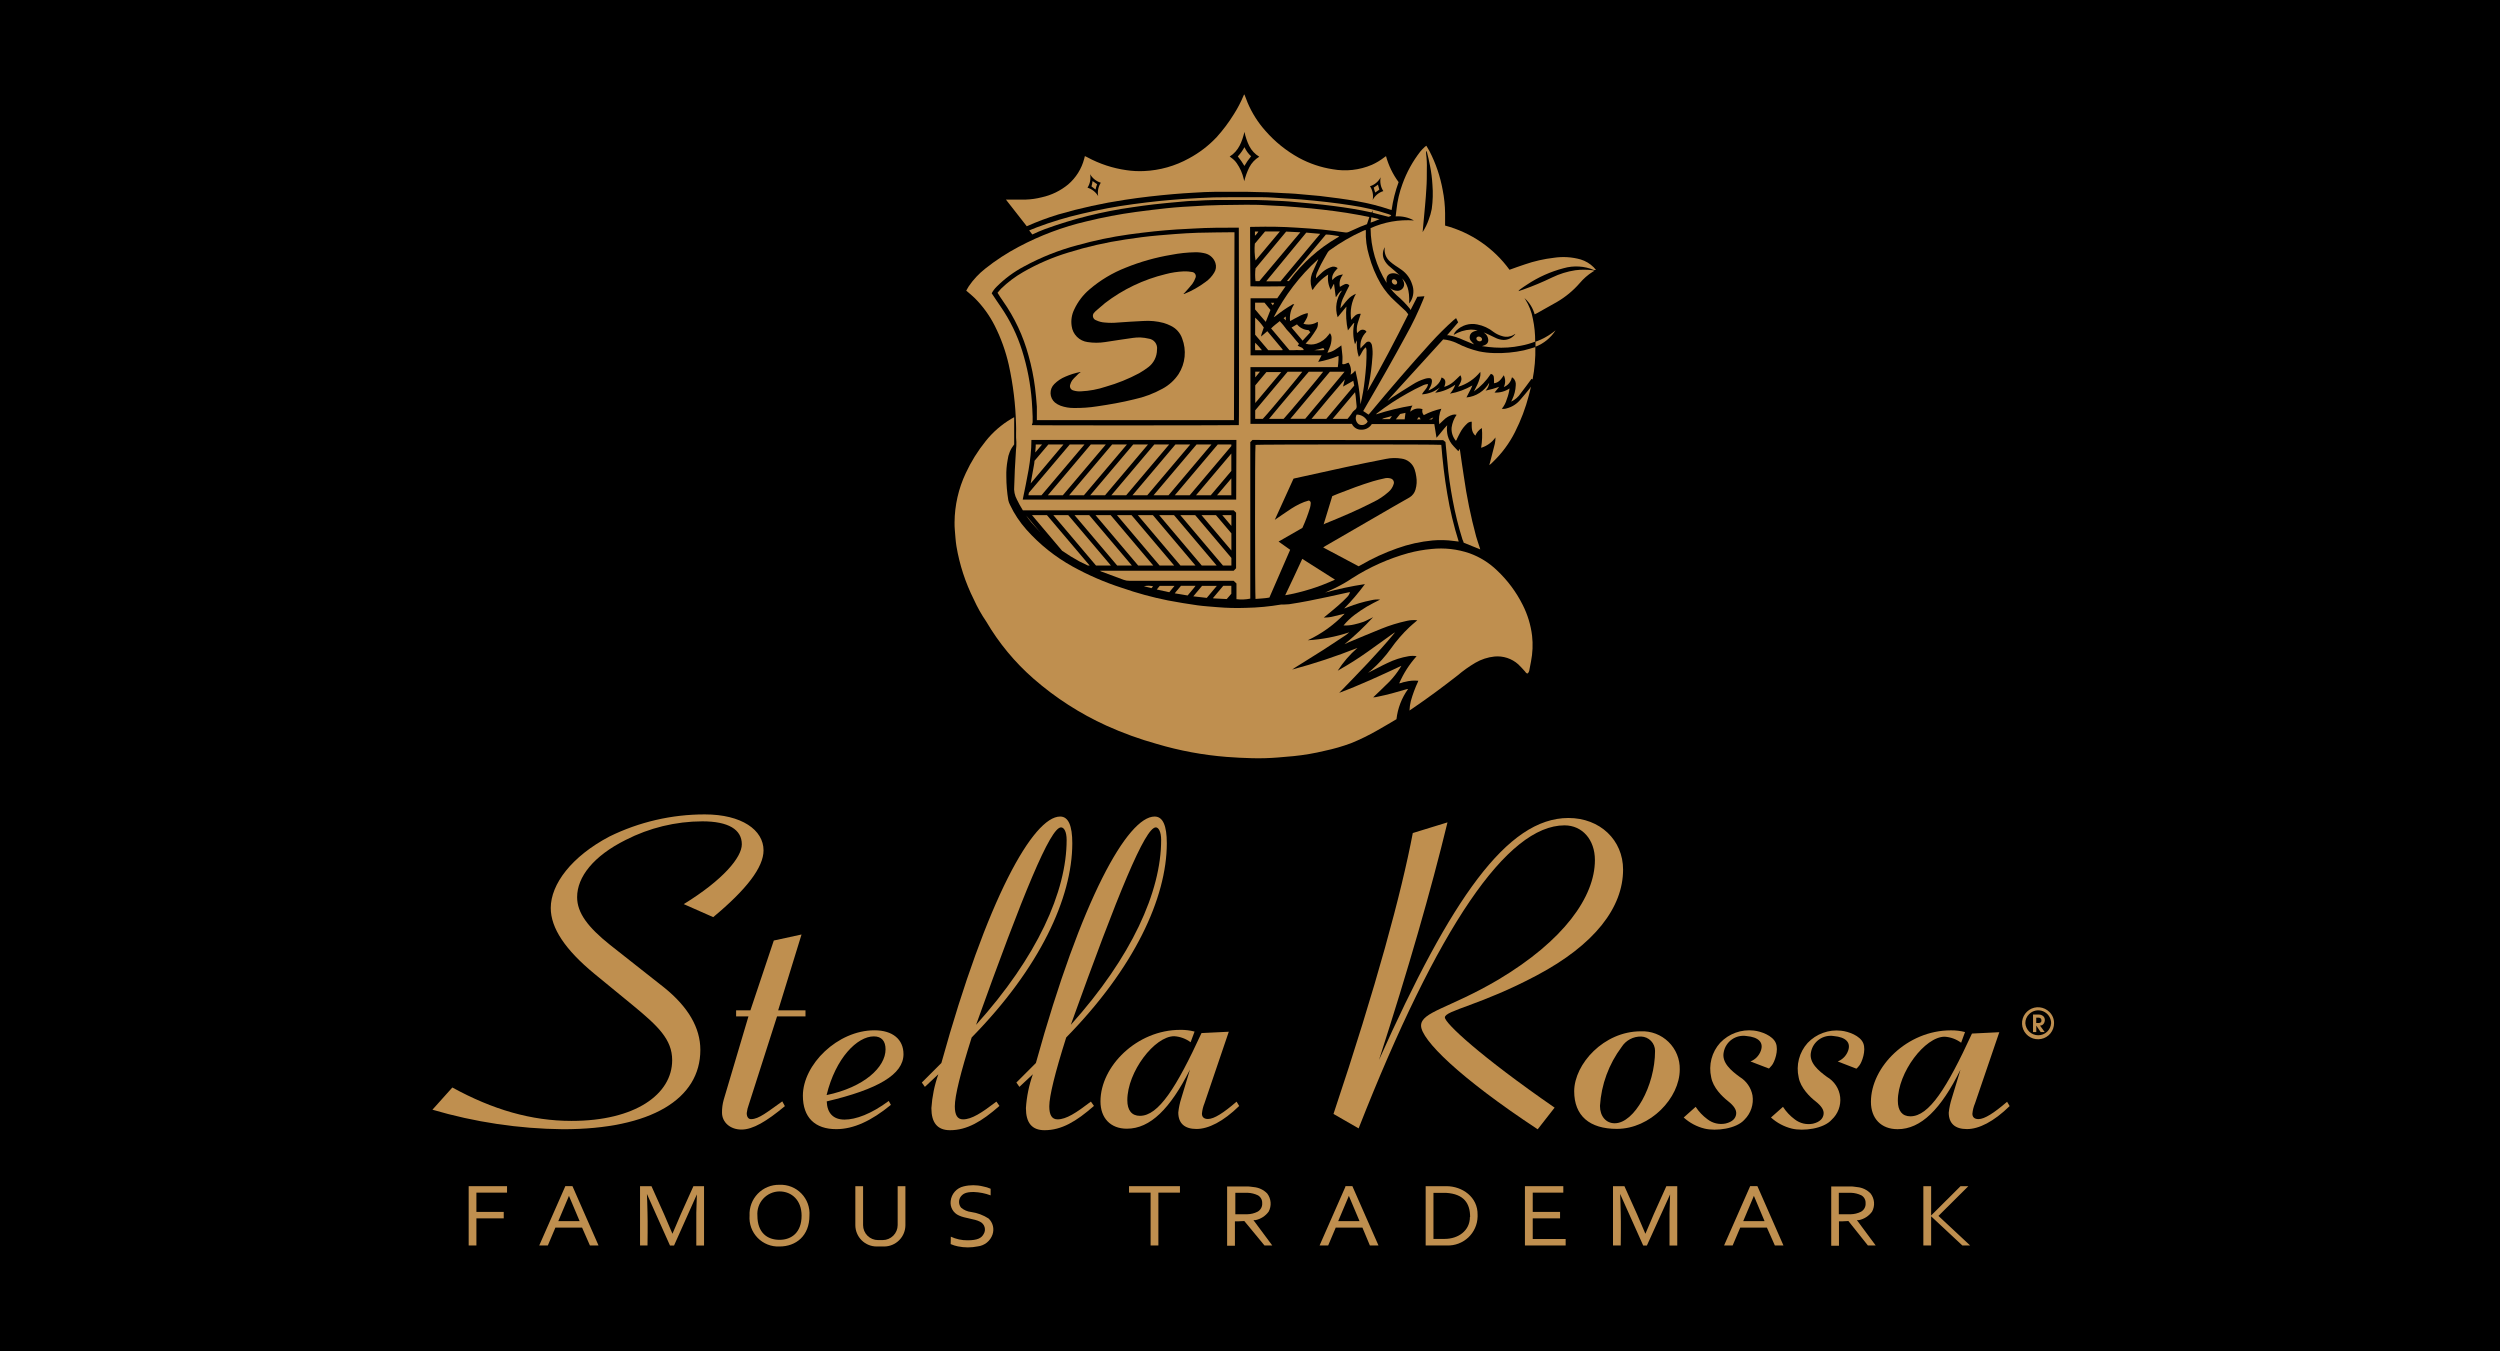 <?xml version="1.0" encoding="UTF-8"?>
<svg xmlns="http://www.w3.org/2000/svg" width="185" height="100" viewBox="0 0 185 100" fill="none">
  <g clip-path="url(#clip0_4943_2)">
    <rect width="185" height="100" fill="black"></rect>
    <path d="M33.473 80.475C36.459 82.11 39.314 82.947 42.296 82.947C47.012 82.947 49.741 80.973 49.741 78.453C49.741 76.912 48.682 75.921 46.854 74.412L43.998 72.07C41.814 70.273 40.756 68.67 40.756 67.193C40.756 65.428 42.296 63.378 45.1 61.901C47.297 60.822 49.711 60.263 52.158 60.266C54.883 60.266 56.502 61.419 56.502 62.928C56.502 64.18 55.25 65.815 52.778 67.868L50.598 66.905C53.517 65.108 54.895 63.441 54.895 62.477C54.895 61.387 53.904 60.779 51.976 60.779C50.001 60.785 48.055 61.257 46.297 62.157C43.927 63.342 42.707 64.882 42.707 66.391C42.707 67.548 43.497 68.607 45.144 69.922L49.152 73.082C50.918 74.507 51.826 76.048 51.826 77.691C51.826 81.316 48.201 83.563 41.656 83.563C38.386 83.528 35.137 83.041 32 82.118L33.473 80.475Z" fill="#BF8F4F"></path>
    <path d="M54.472 75.215V74.764H55.531L57.261 69.599L59.314 69.152L57.584 74.764H59.606V75.215H57.501L55.416 81.727C55.337 81.933 55.284 82.148 55.258 82.367C55.258 82.659 55.385 82.817 55.578 82.817C56.155 82.817 56.798 82.272 57.889 81.502L58.082 81.854C56.731 82.979 55.712 83.588 54.871 83.588C54.03 83.588 53.429 83.043 53.429 82.336C53.425 82.011 53.467 81.688 53.556 81.376L55.385 75.215H54.472Z" fill="#BF8F4F"></path>
    <path d="M65.926 81.76C64.484 82.944 63.161 83.557 61.885 83.557C60.306 83.557 59.413 82.692 59.413 81.084C59.413 78.778 61.98 76.242 64.709 76.242C66.056 76.242 66.858 76.914 66.858 78.008C66.858 79.512 64.966 80.606 61.178 81.503C61.21 82.368 61.66 82.85 62.494 82.85C63.327 82.85 64.468 82.435 65.768 81.471L65.926 81.76ZM65.531 77.652C65.531 77.044 65.243 76.692 64.666 76.692C63.446 76.692 61.842 78.272 61.167 81.037C63.951 80.456 65.531 78.967 65.531 77.652Z" fill="#BF8F4F"></path>
    <path d="M78.453 60.424C79.061 60.424 79.35 61.099 79.35 62.398C79.35 66.439 76.945 71.636 71.905 76.771C71.073 79.403 70.657 81.103 70.657 81.869C70.657 82.513 70.847 82.833 71.265 82.833C71.905 82.833 72.644 82.351 73.734 81.518L73.959 81.838C72.644 82.995 71.554 83.635 70.302 83.635C69.374 83.635 68.923 83.09 68.923 82C68.979 81.145 69.151 80.303 69.437 79.496L68.441 80.428L68.216 80.108L69.662 78.662C73.035 66.486 76.463 60.424 78.453 60.424ZM78.931 62.158C78.931 61.549 78.742 61.226 78.516 61.226C77.727 61.226 75.724 66.103 72.229 75.838C76.751 70.819 78.931 65.977 78.931 62.158Z" fill="#BF8F4F"></path>
    <path d="M85.444 60.424C86.056 60.424 86.344 61.099 86.344 62.398C86.344 66.439 83.939 71.636 78.9 76.771C78.067 79.403 77.65 81.103 77.647 81.869C77.647 82.513 77.841 82.833 78.26 82.833C78.9 82.833 79.638 82.351 80.728 81.518L80.953 81.838C79.638 82.995 78.548 83.635 77.296 83.635C76.364 83.635 75.918 83.09 75.918 82C75.973 81.145 76.146 80.303 76.431 79.496L75.436 80.428L75.211 80.108L76.656 78.662C80.025 66.486 83.457 60.424 85.444 60.424ZM85.925 62.158C85.925 61.549 85.732 61.226 85.531 61.226C84.741 61.226 82.738 66.103 79.239 75.838C83.745 70.819 85.925 65.977 85.925 62.158Z" fill="#BF8F4F"></path>
    <path d="M83.39 83.524C82.174 83.524 81.435 82.734 81.435 81.502C81.435 78.903 84.129 76.21 87.335 76.21C87.694 76.203 88.051 76.246 88.398 76.336L88.106 77.126C87.752 76.862 87.329 76.707 86.889 76.68C85.444 76.68 83.422 79.31 83.422 81.419C83.422 82.157 83.746 82.572 84.354 82.572C85.732 82.572 87.047 80.487 88.911 76.447L90.93 76.348L89.132 81.64C89.031 81.886 88.967 82.145 88.943 82.41C88.943 82.667 89.101 82.805 89.389 82.805C89.84 82.805 90.546 82.355 91.506 81.522L91.7 81.842C90.515 82.999 89.421 83.544 88.54 83.544C87.659 83.544 87.193 83.125 87.193 82.323C87.231 81.964 87.306 81.609 87.418 81.265L88.058 79.148C86.601 82.035 85.124 83.524 83.39 83.524Z" fill="#BF8F4F"></path>
    <path d="M98.678 82.431C101.838 73 103.714 66.041 104.547 61.645L107.114 60.855C105.893 65.892 104.203 71.752 102.047 78.434C107.371 66.531 111.526 60.531 116.064 60.531C118.406 60.531 120.108 62.17 120.108 64.35C120.108 67.143 118.023 69.899 113.722 72.178C109.555 74.394 106.921 74.777 106.921 75.29C106.921 75.709 109.519 78.146 115.041 81.965L113.789 83.568C107.948 79.718 105.159 76.925 105.159 75.898C105.159 74.872 107.276 74.615 110.87 72.498C115.712 69.611 118.023 66.373 118.023 63.643C118.023 62.139 117.091 61.076 115.775 61.076C111.542 61.076 106.407 68.553 100.538 83.501L98.678 82.431Z" fill="#BF8F4F"></path>
    <path d="M121.415 76.317C121.794 76.3 122.171 76.361 122.525 76.496C122.879 76.632 123.201 76.838 123.472 77.103C123.742 77.367 123.956 77.685 124.099 78.036C124.242 78.386 124.311 78.763 124.302 79.141C124.302 81.258 122.118 83.537 119.65 83.537C117.628 83.537 116.49 82.573 116.49 80.745C116.506 78.726 118.686 76.317 121.415 76.317ZM120.002 77.474C119.053 78.742 118.495 80.258 118.398 81.838C118.398 82.609 118.848 83.122 119.488 83.122C120.934 83.122 122.474 80.358 122.474 77.763C122.473 77.488 122.366 77.224 122.174 77.026C121.983 76.829 121.722 76.713 121.447 76.704C121.16 76.697 120.876 76.765 120.623 76.9C120.37 77.034 120.156 77.232 120.002 77.474Z" fill="#BF8F4F"></path>
    <path d="M140.424 83.56C139.204 83.56 138.449 82.77 138.449 81.538C138.449 78.939 141.143 76.246 144.354 76.246C144.711 76.239 145.067 76.282 145.412 76.372L145.124 77.162C144.768 76.899 144.345 76.744 143.903 76.716C142.458 76.716 140.44 79.346 140.44 81.455C140.44 82.194 140.76 82.608 141.368 82.608C142.75 82.608 144.065 80.523 145.926 76.483L147.948 76.384L146.151 81.649C146.046 81.894 145.981 82.153 145.957 82.419C145.957 82.675 146.119 82.814 146.407 82.814C146.854 82.814 147.561 82.363 148.524 81.53L148.714 81.85C147.529 83.007 146.439 83.552 145.554 83.552C144.67 83.552 144.207 83.134 144.207 82.332C144.247 81.972 144.322 81.618 144.433 81.273L145.076 79.156C143.631 82.083 142.15 83.56 140.424 83.56Z" fill="#BF8F4F"></path>
    <path d="M129.535 78.548C129.712 78.478 129.871 78.372 130.003 78.236C130.135 78.099 130.237 77.937 130.301 77.758C130.527 77.138 130.128 76.747 129.251 76.668C128.87 76.606 128.479 76.695 128.163 76.916C127.846 77.137 127.629 77.474 127.557 77.853C127.383 78.643 128.129 79.243 128.741 79.694C128.985 79.843 129.195 80.041 129.358 80.277C129.521 80.512 129.632 80.779 129.685 81.06C129.735 81.384 129.707 81.716 129.604 82.028C129.501 82.339 129.326 82.622 129.093 82.853C128.493 83.536 126.98 83.722 126.139 83.516C125.564 83.376 125.033 83.093 124.594 82.695L125.479 81.905C125.713 82.262 126.008 82.573 126.352 82.825C126.539 82.971 126.755 83.074 126.985 83.129C127.215 83.183 127.455 83.187 127.687 83.141C128.224 83.015 128.441 82.746 128.477 82.438C128.512 82.13 128.311 81.83 127.873 81.483C127.434 81.135 126.767 80.487 126.628 79.717C126.526 79.27 126.533 78.805 126.648 78.36C126.764 77.916 126.984 77.507 127.292 77.166C127.608 76.833 127.996 76.578 128.427 76.421C128.859 76.264 129.32 76.209 129.776 76.261C130.329 76.321 131.17 76.629 131.407 77.178C131.644 77.727 131.309 78.6 131.123 78.829C130.937 79.058 130.898 79.07 130.898 79.07L129.535 78.548Z" fill="#BF8F4F"></path>
    <path d="M135.993 78.548C136.169 78.478 136.329 78.371 136.461 78.235C136.593 78.099 136.694 77.936 136.759 77.758C136.984 77.138 136.581 76.747 135.704 76.668C135.324 76.607 134.934 76.696 134.619 76.917C134.303 77.138 134.086 77.474 134.014 77.853C133.84 78.643 134.587 79.243 135.199 79.693C135.467 79.848 135.694 80.064 135.863 80.323C136.033 80.582 136.139 80.877 136.173 81.184C136.207 81.492 136.168 81.803 136.06 82.093C135.952 82.382 135.778 82.643 135.55 82.853C134.954 83.536 133.437 83.722 132.596 83.516C132.022 83.374 131.491 83.092 131.052 82.695L131.941 81.905C132.173 82.267 132.471 82.582 132.817 82.837C133.005 82.982 133.222 83.085 133.453 83.14C133.684 83.194 133.923 83.199 134.156 83.153C134.689 83.026 134.907 82.758 134.946 82.45C134.986 82.142 134.784 81.842 134.346 81.494C133.951 81.194 133.236 80.499 133.102 79.729C132.999 79.281 133.006 78.816 133.121 78.372C133.237 77.928 133.458 77.518 133.765 77.177C134.08 76.845 134.468 76.59 134.899 76.433C135.329 76.276 135.79 76.221 136.246 76.273C136.798 76.332 137.644 76.64 137.877 77.189C138.11 77.738 137.778 78.611 137.596 78.84C137.415 79.069 137.371 79.081 137.371 79.081L135.993 78.548Z" fill="#BF8F4F"></path>
    <path d="M87.316 87.777H85.72H85.144H83.548V88.255H85.144V92.165H85.72V88.255H87.316V87.777Z" fill="#BF8F4F"></path>
    <path d="M37.521 88.255V87.777H35.254H34.682V88.255V89.681V90.159V92.165H35.254V90.159H37.276V89.681H35.254V88.255H37.521Z" fill="#BF8F4F"></path>
    <path d="M113.422 91.687V90.159H115.444V89.681H113.422V88.255H115.685V87.777H113.422H112.845V88.255V89.681V90.159V91.687V92.165H113.422H115.858V91.687H113.422Z" fill="#BF8F4F"></path>
    <path d="M43.655 92.166H44.291L42.383 87.822L42.359 87.774H41.834L41.814 87.822L39.903 92.166H40.539L41.099 90.843H43.074L43.655 92.166ZM42.103 88.493L42.893 90.365H41.313L42.103 88.493Z" fill="#BF8F4F"></path>
    <path d="M131.34 92.166H131.976L130.069 87.822L130.045 87.774H129.512L129.492 87.822L127.581 92.166H128.216L128.777 90.843H130.752L131.34 92.166ZM129.788 88.493L130.578 90.365H128.998L129.788 88.493Z" fill="#BF8F4F"></path>
    <path d="M101.372 92.166H102.008L100.096 87.822L100.077 87.774H99.559V87.822L97.648 92.166H98.284L98.844 90.843H100.819L101.372 92.166ZM99.816 88.493L100.606 90.365H99.026L99.816 88.493Z" fill="#BF8F4F"></path>
    <path d="M51.85 87.777H51.313C51.313 87.777 50.602 89.357 50.373 89.867C50.242 90.163 49.978 90.814 49.761 91.3C49.555 90.814 49.279 90.163 49.148 89.867C48.919 89.341 48.209 87.777 48.209 87.777H47.363V92.165H47.916C47.916 92.165 47.94 90.356 47.916 89.752C47.916 89.409 47.873 88.374 47.873 88.374V88.354L49.579 92.169H49.879L51.569 88.385C51.569 88.476 51.53 89.428 51.526 89.756C51.526 90.36 51.526 92.169 51.526 92.169H52.099V87.777H51.85Z" fill="#BF8F4F"></path>
    <path d="M123.868 87.777H123.311C123.311 87.777 122.6 89.357 122.371 89.867C122.241 90.163 121.976 90.814 121.759 91.3C121.554 90.814 121.277 90.163 121.147 89.867C120.914 89.341 120.207 87.777 120.207 87.777H119.362V92.165H119.934C119.934 92.165 119.958 90.356 119.934 89.752C119.934 89.409 119.891 88.374 119.891 88.374V88.354L121.597 92.169H121.87L123.588 88.385C123.588 88.476 123.548 89.428 123.544 89.756C123.544 90.36 123.544 92.169 123.544 92.169H124.117V87.777H123.868Z" fill="#BF8F4F"></path>
    <path d="M57.683 87.675C57.385 87.668 57.088 87.723 56.811 87.836C56.535 87.949 56.285 88.118 56.077 88.332C55.869 88.547 55.707 88.802 55.602 89.081C55.498 89.361 55.452 89.659 55.468 89.958C55.445 90.257 55.486 90.559 55.588 90.841C55.691 91.124 55.852 91.382 56.062 91.598C56.271 91.814 56.524 91.982 56.803 92.093C57.083 92.204 57.383 92.254 57.683 92.24C58.907 92.24 59.899 91.451 59.899 89.958C59.921 89.658 59.879 89.357 59.776 89.075C59.674 88.792 59.513 88.535 59.303 88.319C59.094 88.103 58.841 87.934 58.562 87.823C58.283 87.712 57.983 87.662 57.683 87.675ZM57.683 91.747C56.779 91.747 56.048 91.222 56.048 89.958C56.03 89.731 56.058 89.502 56.132 89.287C56.205 89.072 56.322 88.874 56.476 88.706C56.629 88.537 56.815 88.403 57.023 88.309C57.231 88.216 57.456 88.167 57.683 88.165C58.587 88.165 59.318 88.82 59.318 89.958C59.318 91.194 58.587 91.747 57.683 91.747Z" fill="#BF8F4F"></path>
    <path d="M66.427 87.777V90.66C66.426 90.953 66.309 91.234 66.102 91.441C65.895 91.648 65.614 91.765 65.322 91.766H64.974C64.681 91.766 64.399 91.65 64.192 91.442C63.985 91.235 63.868 90.954 63.868 90.66V87.777H63.295V90.66C63.295 91.079 63.462 91.481 63.758 91.778C64.054 92.074 64.456 92.24 64.875 92.24H65.42C65.839 92.24 66.241 92.074 66.537 91.778C66.834 91.481 67 91.079 67 90.66V87.777H66.427Z" fill="#BF8F4F"></path>
    <path d="M70.361 91.514C70.748 91.695 71.17 91.787 71.597 91.782C72.332 91.782 72.624 91.62 72.782 91.332C72.832 91.255 72.865 91.169 72.879 91.079C72.892 90.988 72.886 90.896 72.861 90.808C72.836 90.72 72.792 90.638 72.733 90.569C72.674 90.499 72.6 90.443 72.517 90.404C72.123 90.191 71.4 90.159 70.961 89.946C70.757 89.858 70.587 89.706 70.477 89.513C70.366 89.32 70.322 89.096 70.349 88.876C70.376 88.618 70.483 88.376 70.654 88.182C70.825 87.988 71.053 87.852 71.305 87.793C71.775 87.677 72.265 87.677 72.735 87.793C72.932 87.827 73.124 87.886 73.307 87.967V88.457C72.905 88.306 72.481 88.222 72.052 88.208C71.467 88.208 71.262 88.334 71.088 88.56C71.005 88.68 70.963 88.824 70.97 88.97C70.976 89.117 71.03 89.257 71.123 89.369C71.335 89.548 71.595 89.659 71.87 89.689C72.329 89.754 72.768 89.919 73.157 90.171C73.314 90.32 73.425 90.511 73.476 90.721C73.527 90.931 73.516 91.151 73.446 91.356C73.365 91.59 73.22 91.796 73.027 91.952C72.834 92.107 72.602 92.204 72.356 92.233C71.872 92.332 71.374 92.332 70.89 92.233C70.704 92.196 70.523 92.139 70.349 92.063L70.361 91.514Z" fill="#BF8F4F"></path>
    <path d="M93.572 92.165H94.148L92.754 90.289H92.904C93.296 90.208 93.644 89.984 93.88 89.661C93.993 89.451 94.043 89.212 94.024 88.974C94.005 88.736 93.918 88.508 93.773 88.318C93.508 88.045 93.153 87.877 92.774 87.844C92.624 87.817 92.359 87.797 92.359 87.797H90.807V92.185H91.384V90.38C91.49 90.38 91.779 90.38 92.079 90.356L93.572 92.165ZM91.415 88.267H92.328C92.59 88.276 92.849 88.34 93.086 88.453C93.186 88.51 93.269 88.595 93.325 88.697C93.381 88.798 93.407 88.913 93.402 89.029C93.413 89.158 93.385 89.287 93.324 89.401C93.262 89.515 93.168 89.608 93.054 89.669C92.82 89.787 92.562 89.85 92.3 89.855H91.415V88.267Z" fill="#BF8F4F"></path>
    <path d="M138.224 92.165H138.801L137.41 90.289H137.561C137.951 90.207 138.297 89.984 138.532 89.661C138.646 89.451 138.697 89.212 138.678 88.974C138.659 88.736 138.571 88.508 138.425 88.318C138.16 88.045 137.806 87.877 137.426 87.844C137.276 87.817 137.031 87.797 137.031 87.797H135.511V92.185H136.083V90.38C136.19 90.38 136.478 90.38 136.782 90.356L138.224 92.165ZM136.072 88.267H136.984C137.245 88.277 137.502 88.34 137.738 88.453C137.839 88.51 137.922 88.594 137.978 88.696C138.034 88.798 138.06 88.913 138.054 89.029C138.065 89.158 138.039 89.287 137.978 89.4C137.917 89.514 137.824 89.607 137.711 89.669C137.475 89.787 137.216 89.85 136.952 89.855H136.072V88.267Z" fill="#BF8F4F"></path>
    <path d="M143.445 89.977L145.657 87.777H145.08L143.035 89.815L142.904 89.946V87.777H142.328V92.165H142.904V90.009L143.031 90.127L145.215 92.165H145.791L143.445 89.977Z" fill="#BF8F4F"></path>
    <path d="M107.032 87.777H105.499V92.165H107.079C107.367 92.175 107.655 92.128 107.925 92.026C108.195 91.925 108.442 91.771 108.653 91.574C108.863 91.376 109.032 91.139 109.15 90.876C109.269 90.613 109.334 90.329 109.342 90.04V89.902C109.37 88.579 108.205 87.777 107.032 87.777ZM108.773 90.06C108.773 91.079 107.901 91.679 106.905 91.679H106.076V88.271H107C108.343 88.35 108.789 89.061 108.789 90.06H108.773Z" fill="#BF8F4F"></path>
    <path d="M99.496 45.424C98.718 46.239 97.795 46.901 96.775 47.379C97.822 47.319 98.856 47.121 99.851 46.79C99.792 46.838 99.67 46.94 99.61 46.984C98.82 47.493 98.058 48.026 97.304 48.481C96.794 48.812 95.641 49.511 95.618 49.547C97.259 49.107 98.873 48.572 100.452 47.944C99.886 48.434 99.394 49.004 98.99 49.634C99.038 49.61 99.117 49.559 99.164 49.531C99.869 49.131 100.553 48.694 101.214 48.224C101.822 47.797 102.422 47.359 103.027 46.925C103.093 46.875 103.163 46.831 103.236 46.794C101.984 48.319 100.471 49.855 99.101 51.269C100.629 50.7 102.189 49.977 103.702 49.27C103.681 49.315 103.656 49.357 103.627 49.397C103.399 49.764 103.134 50.106 102.837 50.42C102.442 50.815 102.027 51.21 101.613 51.605C101.738 51.603 101.863 51.584 101.984 51.549C102.663 51.411 103.331 51.229 103.994 51.028C104.061 51.006 104.13 50.992 104.2 50.985C103.726 51.644 103.43 52.413 103.339 53.22C102.857 53.504 102.387 53.789 101.905 54.057C101.284 54.413 100.64 54.727 99.978 54.997C99.345 55.231 98.695 55.419 98.035 55.558C97.274 55.743 96.502 55.875 95.724 55.953C95.329 55.992 94.934 56.02 94.539 56.056C93.915 56.106 93.289 56.123 92.663 56.107C92.035 56.087 91.407 56.064 90.779 56.012C89.023 55.874 87.286 55.551 85.598 55.049C84.328 54.695 83.087 54.245 81.885 53.702C79.928 52.813 78.11 51.644 76.49 50.23C75.101 49.017 73.917 47.587 72.983 45.996C72.629 45.479 72.322 44.932 72.063 44.361C71.439 43.116 71.005 41.785 70.775 40.412C70.712 40.017 70.693 39.622 70.657 39.227C70.641 39.037 70.634 38.846 70.637 38.654C70.647 37.395 70.93 36.152 71.467 35.013C71.859 34.166 72.354 33.37 72.94 32.643C73.467 31.98 74.111 31.419 74.84 30.989C74.903 30.949 74.966 30.918 75.049 30.874V32.888C74.782 33.221 74.614 33.622 74.563 34.045C74.488 34.45 74.456 34.862 74.468 35.274C74.47 35.856 74.519 36.437 74.614 37.011C74.641 37.133 74.683 37.249 74.741 37.359C75.056 38.028 75.468 38.648 75.961 39.199C76.938 40.295 78.093 41.216 79.377 41.925C80.54 42.568 81.762 43.097 83.027 43.504C84.138 43.891 85.274 44.201 86.427 44.432C87.151 44.569 87.877 44.689 88.603 44.792C89.093 44.859 89.591 44.887 90.08 44.93C90.788 44.991 91.499 45.008 92.209 44.981C93.086 44.964 93.96 44.881 94.824 44.733C94.901 44.727 94.979 44.727 95.057 44.733C95.169 44.732 95.281 44.725 95.392 44.713C96.372 44.567 97.34 44.369 98.307 44.16L99.725 43.848L99.899 43.816C99.862 43.956 99.789 44.083 99.685 44.184C99.448 44.432 99.29 44.579 99.022 44.816C98.686 45.116 98.331 45.392 97.963 45.696C98.211 45.704 98.459 45.675 98.698 45.609L99.413 45.432C99.413 45.432 99.496 45.412 99.496 45.424Z" fill="#BF8F4F"></path>
    <path d="M92.679 32.557L92.521 32.718V44.298C92.185 44.368 91.839 44.382 91.498 44.338V43.177L91.289 42.979H83.584C83.437 42.983 83.291 42.959 83.153 42.908L81.506 42.296C81.476 42.285 81.447 42.272 81.419 42.256C81.419 42.256 81.419 42.237 81.419 42.233H91.293L91.471 42.051V37.94L91.293 37.766H75.693C75.606 37.616 75.515 37.47 75.432 37.32C75.349 37.169 75.321 37.083 75.254 36.972C75.086 36.665 75.015 36.313 75.053 35.965C75.076 35.57 75.076 35.175 75.096 34.78C75.12 34.286 75.155 33.793 75.183 33.299C75.208 33.103 75.217 32.904 75.211 32.707C75.163 32.28 75.211 31.854 75.187 31.427C75.151 29.937 74.971 28.455 74.65 27C74.422 25.993 74.072 25.018 73.607 24.097C73.23 23.352 72.738 22.671 72.15 22.079C71.992 21.921 71.814 21.779 71.644 21.628L71.502 21.51C71.569 21.395 71.625 21.281 71.696 21.174C72.031 20.685 72.438 20.25 72.904 19.883C73.676 19.268 74.504 18.728 75.377 18.267C76.964 17.423 78.654 16.789 80.404 16.38C81.61 16.083 82.831 15.851 84.061 15.684C84.808 15.582 85.554 15.495 86.305 15.412C86.7 15.369 87.095 15.337 87.49 15.309C88.086 15.27 88.674 15.238 89.275 15.207C89.626 15.207 89.974 15.179 90.321 15.175C90.941 15.175 91.561 15.151 92.181 15.151C92.675 15.151 93.173 15.151 93.666 15.187C94.16 15.223 94.543 15.223 94.982 15.254C95.673 15.305 96.36 15.357 97.047 15.424C98.2 15.542 99.35 15.684 100.487 15.894L101.332 16.06L101.155 16.589C100.997 16.648 100.835 16.707 100.673 16.775L99.792 17.169C99.717 17.205 99.633 17.216 99.551 17.201C98.971 17.122 98.394 17.039 97.809 16.984C97.225 16.929 96.565 16.885 95.945 16.846C94.91 16.775 93.876 16.763 92.837 16.786H92.549C92.549 16.786 92.549 16.786 92.505 16.81C92.505 18.256 92.514 19.714 92.533 21.186C93.398 21.218 94.247 21.186 95.132 21.186L94.516 22.071H92.541V26.293H97.798L97.545 26.779C98.06 26.683 98.565 26.535 99.05 26.336C99.05 26.447 99.05 26.522 99.05 26.601C99.05 26.786 99.018 26.968 98.998 27.166H92.533V31.364H100.037C100.101 31.501 100.204 31.615 100.334 31.693C100.463 31.77 100.613 31.807 100.764 31.798C100.914 31.799 101.062 31.761 101.194 31.687C101.325 31.614 101.435 31.508 101.514 31.38H106.139L106.301 32.395C106.585 32.09 106.802 31.763 107.091 31.466C107.053 31.73 107.068 31.998 107.134 32.256C107.211 32.547 107.362 32.812 107.572 33.026C107.687 33.141 107.798 33.26 107.916 33.39C107.952 33.346 107.991 33.26 108.019 33.22C108.032 33.248 108.039 33.279 108.038 33.311C108.133 33.959 108.22 34.602 108.323 35.246C108.534 36.744 108.838 38.228 109.231 39.689C109.306 39.954 109.401 40.215 109.484 40.479C109.504 40.534 109.52 40.594 109.539 40.657L108.311 40.159C108.311 40.104 108.252 40.009 108.22 39.914C107.922 38.964 107.682 37.995 107.501 37.016C107.324 36.072 107.181 35.12 107.106 34.164C107.059 33.69 107.016 33.212 106.964 32.707L106.79 32.568L92.679 32.557ZM91.494 32.557H76.325C76.325 34.065 75.973 35.515 75.681 36.972H91.478L91.494 32.557ZM76.376 31.459C76.719 31.494 91.55 31.478 91.672 31.459C91.707 31.111 91.672 16.96 91.672 16.846H91.605C90.507 16.846 89.409 16.846 88.311 16.913C87.916 16.936 87.482 16.952 87.067 16.98C86.522 17.02 85.977 17.059 85.436 17.118C84.8 17.185 84.164 17.264 83.528 17.351C82.252 17.53 80.989 17.794 79.749 18.141C78.364 18.506 77.029 19.036 75.772 19.721C75.028 20.115 74.348 20.618 73.753 21.214C73.606 21.357 73.482 21.522 73.386 21.703C73.611 22.039 73.828 22.375 74.058 22.703C74.743 23.698 75.276 24.791 75.637 25.945C76.02 27.164 76.261 28.423 76.356 29.697C76.384 30.072 76.4 30.451 76.415 30.827C76.415 30.961 76.415 31.095 76.415 31.222C76.415 31.348 76.36 31.368 76.36 31.459H76.376Z" fill="#BF8F4F"></path>
    <path d="M113.623 25.271C113.273 25.412 112.909 25.517 112.537 25.583C111.903 25.714 111.255 25.759 110.61 25.717C110.325 25.697 109.954 25.662 109.666 25.614C109.986 25.52 110.1 25.421 110.132 25.219C110.138 25.096 110.109 24.974 110.049 24.866C109.989 24.759 109.9 24.67 109.792 24.611C109.851 24.611 110.053 24.706 110.112 24.734C110.286 24.813 110.456 24.899 110.629 24.982C110.824 25.085 111.038 25.145 111.257 25.156C111.43 25.158 111.601 25.118 111.755 25.04C111.909 24.961 112.042 24.847 112.142 24.706C112.114 24.706 112.031 24.761 112.004 24.781C111.88 24.854 111.742 24.899 111.599 24.916C111.456 24.932 111.312 24.919 111.174 24.876C110.946 24.815 110.731 24.713 110.539 24.576C110.181 24.288 109.757 24.092 109.306 24.007C109.029 23.95 108.741 23.963 108.47 24.046C108.199 24.129 107.953 24.278 107.754 24.481C107.668 24.566 107.605 24.67 107.569 24.785C107.955 24.545 108.397 24.409 108.852 24.39C109.019 24.392 109.184 24.413 109.346 24.453C109.038 24.505 108.824 24.611 108.769 24.848C108.69 25.168 108.931 25.298 109.085 25.484C109.012 25.463 108.94 25.435 108.872 25.401L108.264 25.148C107.927 24.99 107.571 24.876 107.205 24.809H107.083C107.351 24.501 107.632 24.165 107.904 23.853L107.75 23.541L107.549 23.703C106.958 24.235 106.396 24.796 105.862 25.385C104.326 27.076 102.837 28.809 101.376 30.567C101.344 30.607 101.31 30.645 101.273 30.681L100.878 30.417C101.016 30.188 101.147 29.959 101.273 29.73C102.213 28.126 103.127 26.508 104.014 24.876C104.516 23.984 104.959 23.061 105.341 22.111L105.408 21.922L104.883 21.961C104.725 22.265 104.551 22.613 104.385 22.933C104.358 22.933 104.346 22.862 104.334 22.85C104.04 22.486 103.712 22.151 103.354 21.851C103.179 21.688 103.016 21.511 102.869 21.321C103.017 21.444 103.202 21.514 103.394 21.519C103.469 21.523 103.544 21.51 103.613 21.48C103.683 21.451 103.744 21.405 103.793 21.348C103.841 21.29 103.876 21.222 103.894 21.149C103.912 21.076 103.912 21 103.896 20.926C103.866 20.812 103.82 20.703 103.757 20.602C104.101 20.946 104.326 21.444 104.275 22.459C104.326 22.388 104.366 22.344 104.397 22.293C104.505 22.104 104.57 21.893 104.587 21.676C104.604 21.459 104.573 21.241 104.496 21.037C104.359 20.6 104.081 20.221 103.706 19.959C103.56 19.848 103.398 19.753 103.244 19.647C103.114 19.56 102.99 19.465 102.873 19.362C102.718 19.235 102.6 19.069 102.53 18.881C102.461 18.693 102.443 18.489 102.478 18.292C102.393 18.428 102.344 18.583 102.334 18.743C102.325 18.903 102.355 19.063 102.422 19.208C102.533 19.431 102.694 19.624 102.892 19.773C103.082 19.927 103.481 20.279 103.659 20.452C103.554 20.345 103.42 20.27 103.273 20.238C103.126 20.205 102.973 20.217 102.833 20.271C102.616 20.389 102.561 20.614 102.608 20.93C101.844 19.717 101.434 18.315 101.423 16.882C102.428 16.429 103.531 16.234 104.63 16.313C104.218 16.086 103.749 15.981 103.279 16.013C103.299 15.828 103.323 15.658 103.343 15.488C103.411 14.85 103.558 14.222 103.781 13.62C104.093 12.748 104.542 11.932 105.112 11.203C105.214 11.083 105.324 10.97 105.44 10.863C105.473 10.832 105.51 10.805 105.55 10.784C105.629 10.918 105.708 11.049 105.779 11.179C106.248 12.086 106.578 13.058 106.759 14.062C106.871 14.626 106.931 15.198 106.937 15.772V16.692C108.854 17.204 110.537 18.358 111.704 19.963C112.099 19.825 112.458 19.686 112.829 19.568C113.532 19.325 114.259 19.16 114.997 19.074C115.657 18.976 116.33 19.019 116.972 19.2C117.334 19.312 117.663 19.51 117.932 19.777C117.994 19.842 118.052 19.911 118.106 19.982C118.056 19.988 118.005 19.988 117.956 19.982C117.244 19.683 116.451 19.635 115.708 19.848C114.747 20.099 113.834 20.507 113.007 21.057C112.833 21.163 112.671 21.282 112.505 21.4C112.446 21.436 112.397 21.486 112.363 21.546L112.695 21.436C113.432 21.174 114.155 20.872 114.859 20.531C115.402 20.268 115.981 20.088 116.577 19.998C116.997 19.945 117.421 19.945 117.841 19.998C117.893 20.006 117.945 20.018 117.995 20.034C117.951 20.064 117.905 20.09 117.857 20.113C117.496 20.343 117.173 20.627 116.897 20.954C116.415 21.508 115.845 21.979 115.211 22.348L113.714 23.189C113.665 23.216 113.615 23.24 113.564 23.261C113.434 22.793 113.17 22.373 112.805 22.052L112.873 22.155C113.15 22.593 113.341 23.081 113.433 23.592C113.551 24.149 113.608 24.717 113.603 25.287L113.623 25.271ZM105.578 11.199H105.531C105.531 11.258 105.531 11.321 105.531 11.38C105.581 11.755 105.599 12.133 105.586 12.51C105.586 12.992 105.586 13.478 105.55 13.96C105.531 14.354 105.491 14.789 105.456 15.204C105.428 15.531 105.392 15.863 105.365 16.191C105.337 16.519 105.306 16.847 105.274 17.174C105.462 16.887 105.613 16.578 105.724 16.254C105.823 15.998 105.898 15.734 105.949 15.464C106.031 14.873 106.049 14.274 106.001 13.679C105.975 13.208 105.916 12.74 105.823 12.277C105.76 11.906 105.665 11.554 105.578 11.199Z" fill="#BF8F4F"></path>
    <path d="M113.05 49.835C113.047 49.837 113.043 49.838 113.039 49.838C113.035 49.838 113.03 49.837 113.027 49.835C112.932 49.835 112.889 49.728 112.837 49.673C112.675 49.503 112.525 49.318 112.351 49.16C112.113 48.947 111.833 48.786 111.529 48.686C111.225 48.587 110.904 48.552 110.586 48.583C110.092 48.636 109.614 48.792 109.184 49.041C108.713 49.318 108.268 49.635 107.853 49.989C106.759 50.842 105.673 51.648 104.528 52.426C104.476 52.462 104.381 52.533 104.302 52.58C104.312 52.344 104.345 52.11 104.401 51.881C104.537 51.393 104.712 50.918 104.926 50.459C104.926 50.435 104.946 50.408 104.958 50.376C104.632 50.343 104.303 50.37 103.987 50.455C103.884 50.469 103.785 50.497 103.69 50.538C103.642 50.555 103.591 50.566 103.54 50.57C103.857 49.834 104.292 49.155 104.828 48.559C104.633 48.526 104.434 48.526 104.239 48.559C103.691 48.651 103.158 48.823 102.659 49.069C102.265 49.247 101.641 49.594 101.234 49.788C101.265 49.756 101.475 49.59 101.498 49.571C102.036 49.102 102.516 48.572 102.928 47.991C103.331 47.421 103.788 46.892 104.295 46.411C104.453 46.261 104.618 46.127 104.78 45.988L104.879 45.898C104.626 45.872 104.37 45.886 104.121 45.941C103.466 46.083 102.825 46.281 102.205 46.533C101.368 46.865 100.578 47.209 99.745 47.552C99.665 47.598 99.582 47.638 99.496 47.671C100.247 47.056 100.953 46.388 101.609 45.672C101.388 45.771 101.135 45.925 100.906 46.012C100.679 46.092 100.446 46.158 100.211 46.21C99.952 46.271 99.686 46.296 99.421 46.285C99.664 45.989 99.941 45.724 100.246 45.495C100.539 45.275 100.842 45.071 101.155 44.883C101.467 44.697 101.799 44.543 102.13 44.369C101.912 44.349 101.692 44.365 101.479 44.416C100.885 44.533 100.303 44.704 99.741 44.926C99.653 44.967 99.562 45.002 99.468 45.029C100.023 44.464 100.536 43.861 101.005 43.224C100.01 43.374 99.025 43.584 98.054 43.852L98.825 43.5C99.254 43.291 99.668 43.052 100.065 42.785C101.354 41.961 102.76 41.334 104.235 40.925C104.789 40.778 105.355 40.678 105.926 40.625C106.88 40.523 107.846 40.632 108.753 40.945C109.512 41.22 110.204 41.652 110.783 42.213C111.562 42.946 112.205 43.811 112.683 44.768C113.044 45.482 113.278 46.253 113.374 47.047C113.445 47.68 113.418 48.321 113.295 48.947C113.256 49.152 113.22 49.342 113.177 49.559C113.168 49.663 113.123 49.76 113.05 49.835Z" fill="#BF8F4F"></path>
    <path d="M75.981 16.743L74.437 14.769H74.745C75.14 14.769 75.535 14.769 75.906 14.769C76.306 14.756 76.703 14.699 77.091 14.599C77.809 14.442 78.479 14.115 79.046 13.647C79.625 13.149 80.039 12.487 80.231 11.747L80.282 11.55L80.468 11.641C81.365 12.127 82.343 12.45 83.355 12.592C83.783 12.656 84.217 12.679 84.65 12.659C85.819 12.609 86.96 12.287 87.983 11.72C88.751 11.308 89.445 10.775 90.041 10.14C90.508 9.62 90.929 9.06 91.297 8.465C91.579 8.024 91.823 7.559 92.024 7.075L92.059 7H92.091C92.17 7.205 92.245 7.395 92.328 7.612C92.649 8.366 93.09 9.062 93.635 9.674C94.339 10.483 95.18 11.162 96.119 11.68C96.899 12.103 97.746 12.389 98.623 12.525C99.6 12.7 100.606 12.586 101.518 12.197C101.841 12.052 102.146 11.869 102.426 11.652L102.565 11.554C102.754 12.247 103.07 12.899 103.497 13.477C103.252 14.144 103.078 14.835 102.979 15.539L102.869 15.511C102.078 15.245 101.269 15.039 100.448 14.895C99.524 14.729 98.592 14.611 97.659 14.5C97.059 14.441 96.475 14.389 95.862 14.338C95.57 14.314 95.278 14.306 94.986 14.291L93.825 14.231C93.287 14.231 92.754 14.196 92.221 14.192C91.475 14.192 90.732 14.192 89.986 14.192C89.437 14.192 88.884 14.227 88.335 14.259C87.786 14.291 87.347 14.318 86.854 14.362C85.649 14.468 84.453 14.599 83.256 14.784C81.587 15.036 79.936 15.398 78.315 15.87C77.52 16.113 76.74 16.404 75.981 16.743ZM92.091 9.761C91.909 10.476 91.676 11.155 90.997 11.585L91.123 11.68C91.277 11.787 91.411 11.921 91.518 12.075C91.768 12.432 91.945 12.835 92.039 13.26L92.075 13.406C92.161 13.054 92.285 12.712 92.446 12.387C92.614 12.06 92.87 11.787 93.185 11.597C92.87 11.408 92.614 11.134 92.446 10.807C92.283 10.475 92.164 10.123 92.091 9.761ZM80.475 13.888C80.806 13.992 81.087 14.214 81.265 14.512C81.202 14.169 81.271 13.814 81.459 13.521C81.125 13.419 80.843 13.195 80.669 12.893C80.734 13.237 80.665 13.593 80.475 13.888ZM102.367 14.141C102.269 13.992 102.2 13.824 102.167 13.649C102.133 13.473 102.134 13.293 102.17 13.118C102.089 13.275 101.977 13.415 101.841 13.529C101.706 13.643 101.549 13.729 101.38 13.781C101.576 14.082 101.647 14.448 101.577 14.8C101.658 14.643 101.77 14.504 101.905 14.39C102.041 14.277 102.198 14.192 102.367 14.141Z" fill="#BF8F4F"></path>
    <path d="M94.615 40.076L95.472 40.684L93.935 44.219C93.596 44.286 93.248 44.286 92.908 44.322C92.869 44.192 92.853 33.264 92.908 32.92C93.023 32.884 106.404 32.873 106.656 32.92C106.751 34.105 106.889 35.329 107.095 36.522C107.294 37.725 107.578 38.913 107.944 40.076L107.592 40.033C107.069 39.96 106.539 39.947 106.013 39.993C105.116 40.077 104.233 40.273 103.386 40.578C102.455 40.904 101.557 41.318 100.705 41.814L100.539 41.905L97.916 40.511L98.066 40.412L103.051 37.525C103.469 37.28 103.892 37.047 104.31 36.806C104.526 36.674 104.682 36.465 104.749 36.222C104.84 35.911 104.859 35.584 104.804 35.266C104.78 35.082 104.737 34.901 104.678 34.725C104.605 34.515 104.476 34.33 104.303 34.19C104.131 34.05 103.922 33.962 103.702 33.935C103.323 33.873 102.937 33.882 102.561 33.959C101.587 34.148 100.612 34.347 99.638 34.555C98.367 34.828 97.099 35.112 95.831 35.392L95.72 35.42L94.334 38.469C95.159 37.928 95.914 37.284 96.85 37.039C96.874 37.044 96.896 37.054 96.916 37.068C96.936 37.082 96.954 37.1 96.967 37.12C96.98 37.141 96.989 37.164 96.993 37.188C96.998 37.212 96.997 37.236 96.992 37.26C96.987 37.362 96.971 37.462 96.945 37.56C96.79 38.075 96.6 38.577 96.376 39.065L94.615 40.076Z" fill="#BF8F4F"></path>
    <path d="M99.99 23.666C99.884 23.003 100.008 22.323 100.341 21.739C100.102 21.837 99.888 21.988 99.717 22.181C99.547 22.359 99.354 22.632 99.192 22.817C99.216 22.503 99.306 22.198 99.456 21.921C99.575 21.652 99.717 21.396 99.851 21.131C99.817 21.076 99.764 21.036 99.702 21.018C99.64 21 99.574 21.005 99.516 21.032C99.39 21.09 99.269 21.156 99.152 21.23C99.117 21.069 99.12 20.903 99.16 20.744C99.201 20.585 99.278 20.438 99.385 20.314C99.232 20.322 99.082 20.364 98.945 20.435C98.809 20.507 98.69 20.607 98.596 20.728C98.528 20.456 98.651 20.191 98.99 19.84C98.918 19.781 98.831 19.744 98.739 19.733C98.647 19.722 98.553 19.737 98.469 19.776C98.246 19.859 98.04 19.98 97.861 20.136C97.703 20.274 97.553 20.428 97.383 20.59C97.376 20.446 97.404 20.302 97.466 20.171C97.553 19.966 97.648 19.776 97.754 19.559C97.908 19.267 98.074 18.979 98.24 18.69C98.278 18.628 98.326 18.573 98.382 18.528C99.152 17.969 99.977 17.489 100.843 17.095C100.91 17.063 100.977 17.039 101.048 17.012C101.048 17.035 101.076 17.047 101.072 17.063C101.047 17.688 101.128 18.313 101.309 18.911C101.504 19.646 101.796 20.351 102.178 21.009C102.469 21.492 102.831 21.928 103.252 22.304C103.515 22.544 103.778 22.788 104.042 23.039C104.104 23.108 104.161 23.182 104.212 23.26C103.268 25.151 102.237 27.114 101.194 28.939C101.218 28.789 101.277 28.544 101.305 28.382C101.43 27.736 101.515 27.084 101.558 26.427C101.586 26.147 101.577 25.864 101.53 25.586C101.523 25.529 101.504 25.475 101.476 25.425C101.447 25.376 101.409 25.332 101.364 25.298C101.317 25.279 101.265 25.274 101.215 25.285C101.165 25.295 101.119 25.32 101.084 25.357C100.981 25.452 100.886 25.554 100.791 25.657C100.752 25.697 100.72 25.744 100.681 25.791C100.649 25.565 100.672 25.335 100.748 25.119C100.825 24.904 100.952 24.711 101.119 24.555C101.099 24.515 101.071 24.481 101.035 24.455C100.999 24.429 100.958 24.412 100.914 24.405C100.866 24.394 100.817 24.393 100.77 24.403C100.722 24.413 100.677 24.432 100.637 24.46L100.42 24.646C100.384 24.404 100.4 24.158 100.468 23.923C100.539 23.69 100.618 23.465 100.697 23.22C100.341 23.189 100.191 23.445 99.99 23.666Z" fill="#BF8F4F"></path>
    <path d="M108.517 29.412C108.865 29.379 109.2 29.263 109.494 29.072C109.788 28.882 110.031 28.623 110.203 28.318C110.185 28.541 110.089 28.75 109.93 28.907C110.272 28.837 110.609 28.744 110.938 28.626C110.843 28.753 110.712 28.903 110.594 29.049C110.988 29.072 111.38 28.965 111.708 28.745C111.672 29.015 111.605 29.28 111.506 29.535C111.434 29.796 111.307 30.04 111.135 30.25C111.258 30.27 111.384 30.259 111.502 30.218C111.904 30.113 112.261 29.882 112.521 29.558C112.75 29.302 112.964 29.033 113.181 28.769C113.221 28.718 113.258 28.666 113.291 28.611C113.244 28.808 113.193 29.049 113.137 29.247C112.894 30.191 112.548 31.106 112.107 31.976C111.691 32.803 111.137 33.552 110.468 34.191C110.391 34.276 110.305 34.352 110.211 34.416C110.211 34.377 110.246 34.278 110.258 34.242C110.377 33.773 110.503 33.306 110.618 32.837C110.65 32.683 110.666 32.527 110.665 32.37C110.406 32.737 110.032 33.007 109.603 33.137C109.682 32.654 109.701 32.163 109.658 31.675C109.442 31.806 109.273 32.003 109.176 32.236C108.852 31.944 108.915 31.569 108.908 31.205C108.839 31.204 108.771 31.218 108.708 31.246C108.645 31.274 108.589 31.315 108.544 31.367C108.341 31.555 108.173 31.777 108.047 32.023C107.964 32.169 107.896 32.323 107.817 32.477C107.817 32.517 107.77 32.56 107.738 32.623C107.623 32.489 107.535 32.332 107.48 32.164C107.425 31.995 107.404 31.817 107.419 31.64C107.464 31.299 107.592 30.973 107.79 30.692C107.694 30.664 107.593 30.664 107.498 30.692C107.243 30.762 107.011 30.899 106.826 31.087L106.506 31.391C106.445 31.002 106.498 30.604 106.66 30.246C106.208 30.344 105.771 30.503 105.361 30.72C105.308 30.66 105.272 30.588 105.255 30.511C105.239 30.433 105.242 30.353 105.266 30.277C105.112 30.224 104.947 30.214 104.788 30.247C104.629 30.281 104.481 30.357 104.362 30.467C104.38 30.304 104.435 30.147 104.524 30.009C103.609 30.157 102.707 30.376 101.826 30.664C101.858 30.625 101.87 30.605 101.885 30.589C101.902 30.574 101.921 30.561 101.941 30.55C102.639 30.016 103.376 29.535 104.144 29.108C104.5 28.903 104.871 28.713 105.238 28.544C105.372 28.471 105.521 28.429 105.673 28.421C105.645 28.729 105.337 28.934 105.227 29.183C105.711 29.152 106.174 28.973 106.554 28.67C106.487 28.753 106.289 28.958 106.206 29.065C106.742 28.987 107.251 28.783 107.691 28.468C107.605 28.714 107.471 28.94 107.296 29.132C107.881 29.028 108.442 28.822 108.955 28.524C108.898 28.682 108.826 28.834 108.738 28.978C108.678 29.112 108.603 29.25 108.517 29.412Z" fill="#BF8F4F"></path>
    <path d="M106.795 25.116C107.145 25.147 107.488 25.241 107.806 25.393C108.326 25.662 108.878 25.866 109.449 26.001C109.817 26.076 110.191 26.119 110.566 26.127C111.309 26.15 112.052 26.081 112.778 25.922C113.05 25.859 113.347 25.76 113.615 25.685C113.633 26.489 113.564 27.293 113.41 28.082C113.374 28.058 113.335 28.023 113.335 28.031C113.043 28.426 112.81 28.754 112.521 29.121C112.349 29.381 112.108 29.589 111.826 29.721L111.901 29.567C112.06 29.237 112.15 28.878 112.166 28.513C112.179 28.411 112.167 28.308 112.131 28.213C112.095 28.117 112.037 28.032 111.96 27.964L111.921 27.936H111.877C111.844 28.094 111.772 28.241 111.668 28.365C111.564 28.488 111.431 28.584 111.281 28.643C111.347 28.507 111.382 28.358 111.382 28.207C111.382 28.055 111.347 27.906 111.281 27.77C111.096 28.043 110.918 28.323 110.558 28.359C110.558 28.307 110.558 28.244 110.558 28.201C110.56 28.09 110.553 27.979 110.539 27.869C110.528 27.817 110.501 27.77 110.462 27.734C110.423 27.698 110.374 27.675 110.321 27.668C109.989 28.175 109.565 28.616 109.069 28.967L109.208 28.694C109.36 28.418 109.473 28.122 109.543 27.814C109.555 27.715 109.555 27.616 109.543 27.517C109.122 28.044 108.55 28.429 107.904 28.623C108.094 28.292 108.244 28.078 108.07 27.77C107.881 27.944 107.738 28.106 107.553 28.26C107.354 28.429 107.123 28.555 106.874 28.631C107.02 28.236 106.976 28.047 106.676 27.932C106.617 28.153 106.495 28.352 106.325 28.505C106.142 28.671 105.933 28.805 105.705 28.9C105.748 28.817 105.784 28.75 105.807 28.698C105.901 28.55 105.956 28.38 105.965 28.205C105.965 28.058 105.902 27.98 105.756 27.98C105.649 27.981 105.542 27.998 105.44 28.031C105.118 28.131 104.811 28.274 104.528 28.457C104.006 28.773 103.497 29.105 102.983 29.433C102.936 29.465 102.719 29.638 102.675 29.67C102.736 29.584 102.802 29.502 102.873 29.425L106.795 25.116Z" fill="#BF8F4F"></path>
    <path d="M100.286 27.418C100.196 27.546 100.079 27.651 99.942 27.726C99.98 27.576 99.986 27.419 99.96 27.266C99.934 27.113 99.877 26.967 99.792 26.837C99.646 26.865 99.492 27.003 99.33 26.936C99.33 26.699 99.362 26.458 99.33 26.233C99.299 26.008 99.283 25.787 99.259 25.558C99.085 25.68 98.935 25.799 98.773 25.893C98.607 25.998 98.422 26.069 98.228 26.103C98.28 25.976 98.327 25.874 98.37 25.771C98.48 25.536 98.537 25.28 98.536 25.021C98.54 24.888 98.497 24.758 98.414 24.653L98.303 24.796C98.084 25.092 97.777 25.313 97.427 25.427C97.163 25.516 96.877 25.516 96.613 25.427C96.747 25.277 96.878 25.147 96.984 25.001C97.138 24.792 97.284 24.578 97.419 24.357C97.502 24.221 97.538 24.061 97.521 23.903C97.523 23.887 97.523 23.871 97.521 23.856C97.521 23.856 97.521 23.836 97.494 23.82C97.341 23.918 97.169 23.981 96.99 24.005C96.81 24.029 96.628 24.013 96.455 23.958C96.541 23.832 96.619 23.7 96.688 23.563C96.757 23.444 96.788 23.306 96.775 23.168C96.542 23.215 96.318 23.299 96.111 23.417C95.898 23.52 95.693 23.638 95.464 23.761C95.411 23.319 95.522 22.874 95.776 22.509C95.741 22.505 95.706 22.508 95.673 22.518C95.639 22.528 95.608 22.545 95.582 22.568C95.18 22.803 94.796 23.067 94.433 23.358C94.379 23.404 94.319 23.443 94.255 23.473C95.074 21.862 96.181 20.415 97.521 19.203H97.549L97.478 19.365C97.352 19.661 97.209 19.95 97.083 20.25C96.962 20.587 96.955 20.955 97.063 21.296C97.063 21.332 97.087 21.371 97.099 21.407C97.11 21.425 97.123 21.443 97.138 21.458C97.43 20.997 97.822 20.608 98.284 20.317C98.229 20.705 98.295 21.101 98.473 21.45L98.69 21.028H98.722L98.844 21.968H98.876C98.99 21.806 99.109 21.573 99.306 21.502C99.099 21.781 98.962 22.107 98.907 22.45C98.851 22.794 98.878 23.146 98.987 23.476L99.634 22.686C99.582 23.277 99.619 23.872 99.745 24.452L100.14 23.939C100.165 23.922 100.191 23.907 100.219 23.895C100.099 24.417 100.116 24.962 100.27 25.475L100.416 25.179C100.374 25.595 100.421 26.015 100.554 26.411C100.768 26.201 100.803 25.878 101.08 25.7C101.1 25.764 101.115 25.83 101.123 25.897C101.123 26.292 101.123 26.652 101.096 27.027C101.068 27.402 101.032 27.77 100.989 28.137C100.924 28.737 100.82 29.332 100.677 29.918C100.677 29.851 100.657 29.645 100.649 29.578C100.598 28.913 100.495 28.253 100.341 27.604C100.341 27.56 100.321 27.505 100.286 27.418Z" fill="#BF8F4F"></path>
    <path d="M97.948 38.809L98.588 36.712L99.022 36.534C99.871 36.202 100.724 35.878 101.597 35.614C101.866 35.535 102.138 35.467 102.415 35.408C102.577 35.359 102.75 35.359 102.912 35.408C102.953 35.419 102.991 35.438 103.025 35.464C103.058 35.49 103.086 35.522 103.107 35.559C103.128 35.595 103.141 35.636 103.147 35.678C103.152 35.72 103.149 35.762 103.137 35.803C103.07 36.041 102.932 36.253 102.742 36.411C102.405 36.71 102.028 36.96 101.621 37.154C100.456 37.754 99.251 38.264 98.043 38.753L97.948 38.809Z" fill="#BF8F4F"></path>
    <path d="M102.952 15.921C102.9 16.04 102.806 16.004 102.754 16.044C102.359 15.937 101.964 15.85 101.569 15.74C101.571 15.681 101.579 15.623 101.593 15.566C101.561 15.617 101.526 15.728 101.475 15.716C100.598 15.518 99.611 15.364 98.71 15.246C98.169 15.175 97.628 15.116 97.083 15.064C96.538 15.013 95.933 14.954 95.357 14.906C95.076 14.883 94.792 14.871 94.512 14.859C93.994 14.835 93.477 14.807 92.96 14.8C92.308 14.8 91.656 14.8 90.985 14.8C90.637 14.8 90.286 14.8 89.938 14.8C89.441 14.8 88.947 14.835 88.453 14.859C88.058 14.859 87.663 14.902 87.269 14.938C86.644 14.993 86.016 15.052 85.392 15.123C84.855 15.187 84.322 15.254 83.789 15.337C81.58 15.648 79.411 16.191 77.316 16.956C77.012 17.07 76.712 17.201 76.392 17.351L76.159 17.051C76.356 16.972 76.53 16.897 76.708 16.83C77.794 16.419 78.906 16.083 80.037 15.822C81.305 15.516 82.587 15.276 83.88 15.104C84.539 15.017 85.195 14.934 85.855 14.867C86.396 14.812 86.941 14.772 87.486 14.729C87.881 14.701 88.248 14.685 88.631 14.661C89.421 14.61 90.211 14.59 90.977 14.594C91.743 14.598 92.588 14.594 93.394 14.594C93.943 14.594 94.492 14.646 95.045 14.681C95.44 14.705 95.862 14.725 96.273 14.76C96.909 14.815 97.549 14.875 98.185 14.95C98.821 15.025 99.389 15.1 99.986 15.195C100.911 15.33 101.822 15.544 102.711 15.834C102.793 15.858 102.873 15.887 102.952 15.921Z" fill="#BF8F4F"></path>
    <path d="M96.368 41.356L98.789 42.893C97.616 43.435 96.377 43.824 95.104 44.05C95.547 43.142 95.942 42.261 96.368 41.356Z" fill="#BF8F4F"></path>
    <path d="M96.664 17.213L97.695 17.304L94.757 20.819H93.714V20.795L96.664 17.213Z" fill="#BF8F4F"></path>
    <path d="M96.585 30.992H95.487L98.41 27.509H99.496C98.52 28.69 97.553 29.835 96.585 30.992Z" fill="#BF8F4F"></path>
    <path d="M96.85 27.506H97.916C97.833 27.652 95.219 30.772 94.986 30.997H93.907C94.405 30.389 94.899 29.812 95.381 29.236C95.862 28.659 96.364 28.082 96.85 27.506Z" fill="#BF8F4F"></path>
    <path d="M95.286 27.506H96.372C96.23 27.707 94.002 30.413 93.445 30.997H92.885V30.365L95.286 27.506Z" fill="#BF8F4F"></path>
    <path d="M95.175 17.138L96.226 17.189C95.203 18.413 94.196 19.606 93.192 20.803H92.908C92.87 20.489 92.87 20.172 92.908 19.859L95.175 17.138Z" fill="#BF8F4F"></path>
    <path d="M99.519 28.069C99.484 28.219 99.433 28.413 99.385 28.607L100.143 28.176L100.215 28.531L98.145 30.996H97.051C97.873 30.009 98.706 29.009 99.519 28.069Z" fill="#BF8F4F"></path>
    <path d="M95.42 25.917L94.061 24.302C94.259 24.104 94.48 23.942 94.701 23.761C94.884 23.958 95.054 24.166 95.211 24.385C95.543 24.724 95.815 25.104 96.127 25.447L96.028 25.581C96.186 25.684 96.403 25.688 96.483 25.905C96.309 25.917 96.135 25.917 95.961 25.905C95.787 25.921 95.614 25.917 95.42 25.917Z" fill="#BF8F4F"></path>
    <path d="M94.895 25.914H93.852L92.881 24.769V23.505C93.125 23.719 93.34 23.965 93.52 24.235C93.485 24.342 93.445 24.453 93.406 24.563C93.362 24.672 93.333 24.786 93.319 24.903L93.781 24.508L94.918 25.867L94.895 25.914Z" fill="#BF8F4F"></path>
    <path d="M93.714 27.533H94.812L92.888 29.824V28.517L93.714 27.533Z" fill="#BF8F4F"></path>
    <path d="M92.857 18.031L93.615 17.127H94.713L92.912 19.275C92.837 18.865 92.818 18.447 92.857 18.031Z" fill="#BF8F4F"></path>
    <path d="M99.717 30.997H98.615L100.274 29.023C100.294 29.141 100.31 29.22 100.317 29.299C100.345 29.556 100.365 29.812 100.392 30.069C100.396 30.126 100.384 30.182 100.357 30.232C100.329 30.282 100.288 30.322 100.238 30.349C100.144 30.419 100.067 30.51 100.013 30.614C99.921 30.747 99.822 30.875 99.717 30.997Z" fill="#BF8F4F"></path>
    <path d="M95.242 20.787C96.198 19.641 97.15 18.508 98.117 17.355C98.433 17.355 98.753 17.426 99.085 17.473C99.057 17.552 98.994 17.568 98.943 17.595C97.587 18.389 96.403 19.444 95.459 20.7C95.412 20.767 95.365 20.846 95.242 20.787Z" fill="#BF8F4F"></path>
    <path d="M94.014 22.936L93.667 23.817C93.386 23.513 93.145 23.201 92.877 22.897V22.399H93.572L94.014 22.936Z" fill="#BF8F4F"></path>
    <path d="M88.951 43.355H90.045L89.302 44.243L88.303 44.129L88.951 43.355Z" fill="#BF8F4F"></path>
    <path d="M89.768 44.247L90.519 43.351H91.119C91.119 43.548 91.119 43.745 91.119 43.935L90.779 44.33L89.784 44.279L89.768 44.247Z" fill="#BF8F4F"></path>
    <path d="M95.977 24.002C96.082 24.13 96.213 24.234 96.36 24.308C96.508 24.382 96.669 24.424 96.834 24.432L96.964 24.587L96.392 25.21L95.574 24.239L95.977 24.002Z" fill="#BF8F4F"></path>
    <path d="M86.933 43.907C86.98 43.844 87.004 43.809 87.032 43.777L87.391 43.351H88.469C88.284 43.611 88.074 43.825 87.885 44.065L86.933 43.907Z" fill="#BF8F4F"></path>
    <path d="M101.206 31.202C101.175 31.259 101.133 31.309 101.082 31.349C101.031 31.39 100.972 31.419 100.91 31.437C100.847 31.454 100.782 31.459 100.717 31.45C100.653 31.442 100.591 31.421 100.535 31.388C100.432 31.304 100.362 31.188 100.336 31.058C100.31 30.928 100.33 30.793 100.393 30.677C100.564 30.678 100.732 30.728 100.876 30.821C101.02 30.914 101.134 31.046 101.206 31.202Z" fill="#BF8F4F"></path>
    <path d="M86.526 43.825L85.602 43.623L85.819 43.355H86.913L86.526 43.825Z" fill="#BF8F4F"></path>
    <path d="M113.619 25.279L113.73 25.251C114.131 25.101 114.51 24.896 114.855 24.643C114.895 24.611 115.029 24.516 115.112 24.445C114.759 24.997 114.238 25.422 113.627 25.658C113.627 25.52 113.627 25.389 113.627 25.263L113.619 25.279Z" fill="#BF8F4F"></path>
    <path d="M103.611 30.634L104.006 30.551C103.983 30.709 103.967 30.879 103.947 31.029H103.295L103.611 30.634Z" fill="#BF8F4F"></path>
    <path d="M93.382 25.913H92.884C92.867 25.729 92.867 25.544 92.884 25.36C93.061 25.535 93.227 25.719 93.382 25.913Z" fill="#BF8F4F"></path>
    <path d="M101.427 16.474L101.479 16.079L102.032 16.209C102.032 16.209 102.099 16.209 102.103 16.209C101.913 16.304 101.657 16.387 101.427 16.474Z" fill="#BF8F4F"></path>
    <path d="M92.888 27.501C92.971 27.501 93.043 27.501 93.114 27.501H93.24L92.888 27.927V27.501Z" fill="#BF8F4F"></path>
    <path d="M85.329 43.383L85.211 43.525L84.646 43.379C84.871 43.332 85.104 43.334 85.329 43.383Z" fill="#BF8F4F"></path>
    <path d="M97.916 25.752L98.011 25.859C97.975 25.882 97.952 25.914 97.928 25.914C97.703 25.926 97.478 25.926 97.253 25.914C97.479 25.882 97.701 25.828 97.916 25.752Z" fill="#BF8F4F"></path>
    <path d="M102.841 31.016H102.252C102.252 31.016 102.391 30.965 102.387 30.953C102.576 30.898 102.813 30.842 102.999 30.787C102.954 30.869 102.901 30.945 102.841 31.016Z" fill="#BF8F4F"></path>
    <path d="M92.865 17.447V17.135H93.121C93.054 17.253 92.968 17.358 92.865 17.447Z" fill="#BF8F4F"></path>
    <path d="M94.986 23.54L95.147 23.422V23.71L94.986 23.54Z" fill="#BF8F4F"></path>
    <path d="M94.192 22.596L94.046 22.406H94.29L94.192 22.596Z" fill="#BF8F4F"></path>
    <path d="M104.855 31.036C104.903 30.981 104.962 30.894 105.006 30.847L105.128 31.028L104.855 31.036Z" fill="#BF8F4F"></path>
    <path d="M91.313 31.088H76.728C76.728 31.032 76.728 30.977 76.728 30.926C76.728 30.649 76.728 30.373 76.728 30.096C76.692 29.626 76.653 29.156 76.593 28.686C76.492 27.886 76.331 27.093 76.112 26.317C75.72 24.867 75.077 23.496 74.212 22.268C74.074 22.079 73.947 21.873 73.817 21.664C73.904 21.561 73.987 21.459 74.078 21.364C74.571 20.885 75.123 20.47 75.721 20.128C76.772 19.524 77.889 19.042 79.05 18.69C80.43 18.259 81.842 17.936 83.272 17.723C84.089 17.596 84.907 17.49 85.732 17.419C86.127 17.387 86.522 17.348 86.941 17.32C87.502 17.28 88.062 17.241 88.623 17.225C89.504 17.201 90.381 17.197 91.262 17.186H91.352L91.313 31.088ZM79.974 27.533H79.907C79.542 27.608 79.186 27.721 78.844 27.869C78.536 27.995 78.255 28.182 78.019 28.418C77.927 28.508 77.855 28.616 77.807 28.735C77.759 28.854 77.737 28.982 77.741 29.111C77.745 29.239 77.775 29.365 77.831 29.481C77.886 29.597 77.965 29.7 78.062 29.784C78.19 29.886 78.332 29.968 78.485 30.025C78.798 30.137 79.128 30.193 79.461 30.191C80.04 30.2 80.618 30.159 81.191 30.069C82.111 29.934 83.023 29.776 83.927 29.551C84.664 29.392 85.373 29.126 86.032 28.761C86.51 28.503 86.917 28.131 87.217 27.679C87.463 27.292 87.615 26.853 87.661 26.397C87.707 25.941 87.645 25.481 87.482 25.053C87.411 24.846 87.299 24.656 87.153 24.493C87.007 24.331 86.83 24.199 86.633 24.105C86.463 24.02 86.286 23.95 86.104 23.896C85.613 23.766 85.105 23.718 84.599 23.753C83.971 23.785 83.339 23.821 82.715 23.868C82.401 23.898 82.085 23.898 81.771 23.868C81.545 23.856 81.323 23.8 81.119 23.702C81.059 23.684 81.004 23.65 80.962 23.603C80.919 23.556 80.891 23.499 80.879 23.437C80.867 23.375 80.873 23.311 80.895 23.252C80.917 23.193 80.955 23.141 81.005 23.102C81.025 23.075 81.048 23.05 81.072 23.027C81.309 22.825 81.534 22.632 81.779 22.422C83.102 21.409 84.622 20.683 86.242 20.29C86.689 20.171 87.147 20.101 87.608 20.081C87.81 20.074 88.011 20.09 88.209 20.128C88.259 20.133 88.308 20.15 88.35 20.178C88.392 20.206 88.427 20.243 88.452 20.288C88.476 20.332 88.489 20.381 88.49 20.432C88.492 20.483 88.48 20.533 88.457 20.578C88.402 20.731 88.327 20.876 88.232 21.009C88.074 21.218 87.889 21.404 87.715 21.609L87.577 21.755C87.604 21.755 87.62 21.755 87.628 21.755C88.191 21.528 88.722 21.229 89.208 20.866C89.467 20.685 89.685 20.451 89.848 20.179C89.916 20.075 89.96 19.956 89.976 19.833C89.993 19.709 89.981 19.583 89.942 19.464C89.889 19.297 89.795 19.145 89.669 19.023C89.543 18.9 89.388 18.811 89.22 18.761C88.97 18.695 88.712 18.663 88.454 18.667C87.857 18.678 87.262 18.742 86.676 18.856C85.52 19.049 84.389 19.368 83.303 19.808C82.321 20.192 81.41 20.739 80.61 21.427C80.137 21.831 79.757 22.332 79.496 22.896C79.306 23.277 79.239 23.708 79.303 24.129C79.341 24.429 79.478 24.709 79.693 24.923C79.907 25.138 80.187 25.275 80.487 25.314C80.912 25.379 81.343 25.379 81.767 25.314C82.454 25.215 83.141 25.096 83.833 25.005C84.218 24.947 84.611 24.965 84.99 25.057C85.086 25.067 85.179 25.097 85.263 25.145C85.347 25.192 85.421 25.256 85.48 25.333C85.538 25.41 85.581 25.498 85.605 25.592C85.628 25.685 85.633 25.783 85.618 25.878C85.617 26.13 85.558 26.377 85.446 26.602C85.334 26.827 85.171 27.022 84.97 27.174C84.755 27.337 84.529 27.486 84.295 27.62C83.515 28.037 82.693 28.369 81.842 28.611C81.244 28.813 80.621 28.93 79.99 28.959C79.799 28.972 79.607 28.95 79.425 28.892C79.379 28.88 79.337 28.86 79.3 28.83C79.263 28.801 79.233 28.764 79.211 28.722C79.19 28.68 79.178 28.634 79.176 28.587C79.174 28.54 79.182 28.493 79.2 28.449C79.231 28.341 79.279 28.238 79.342 28.145C79.429 28.034 79.525 27.931 79.63 27.837C79.749 27.695 79.852 27.616 79.974 27.533Z" fill="#BF8F4F"></path>
    <path d="M92.581 11.565C92.394 11.788 92.229 12.027 92.087 12.28C91.944 12.032 91.78 11.797 91.597 11.577C91.788 11.368 91.954 11.137 92.091 10.89C92.208 11.145 92.374 11.375 92.581 11.565Z" fill="#BF8F4F"></path>
    <path d="M81.186 13.632C81.138 13.76 81.098 13.892 81.068 14.026C80.961 13.951 80.87 13.864 80.768 13.793C80.807 13.665 80.835 13.532 80.85 13.398L81.186 13.632Z" fill="#BF8F4F"></path>
    <path d="M101.652 13.883L101.968 13.662C102.004 13.784 102.035 13.911 102.071 14.033L101.763 14.247L101.652 13.883Z" fill="#BF8F4F"></path>
    <path d="M103.348 21.02C103.416 20.952 103.401 20.827 103.314 20.741C103.228 20.654 103.103 20.639 103.035 20.707C102.967 20.775 102.982 20.9 103.069 20.986C103.155 21.073 103.28 21.088 103.348 21.02Z" fill="#BF8F4F"></path>
    <path d="M84.954 32.888H83.86L80.677 36.648H81.775L84.954 32.888Z" fill="#BF8F4F"></path>
    <path d="M77.541 36.648H78.651L81.834 32.888H80.721L77.541 36.648Z" fill="#BF8F4F"></path>
    <path d="M86.937 36.648H88.039L91.12 33.006V32.888H90.116L86.937 36.648Z" fill="#BF8F4F"></path>
    <path d="M83.394 32.888H82.3L79.117 36.648H80.211L83.394 32.888Z" fill="#BF8F4F"></path>
    <path d="M89.595 36.649L91.119 34.848V33.56L88.505 36.649H89.595Z" fill="#BF8F4F"></path>
    <path d="M86.518 32.888H85.42L82.241 36.648H83.339L86.518 32.888Z" fill="#BF8F4F"></path>
    <path d="M77.115 32.888H76.645C76.645 32.888 76.645 33.144 76.609 33.484L77.115 32.888Z" fill="#BF8F4F"></path>
    <path d="M80.254 32.888H79.164L76.139 36.462C76.119 36.58 76.103 36.648 76.103 36.648H77.071L80.254 32.888Z" fill="#BF8F4F"></path>
    <path d="M90.061 36.648H91.119V35.4L90.061 36.648Z" fill="#BF8F4F"></path>
    <path d="M89.65 32.888H88.548L85.365 36.648H86.471L89.65 32.888Z" fill="#BF8F4F"></path>
    <path d="M78.698 32.888H77.581L76.554 34.1C76.554 34.234 76.518 34.361 76.499 34.495C76.447 34.803 76.353 35.321 76.269 35.775L78.698 32.888Z" fill="#BF8F4F"></path>
    <path d="M88.082 32.888H86.984L83.805 36.648H84.899L88.082 32.888Z" fill="#BF8F4F"></path>
    <path d="M80.602 38.121H79.516L82.671 41.849H83.758L80.602 38.121Z" fill="#BF8F4F"></path>
    <path d="M91.123 40.736V39.468L89.982 38.121H88.912L91.123 40.736Z" fill="#BF8F4F"></path>
    <path d="M79.05 38.121H77.948L81.104 41.849H82.206L79.05 38.121Z" fill="#BF8F4F"></path>
    <path d="M91.123 38.919V38.121H90.448L91.123 38.919Z" fill="#BF8F4F"></path>
    <path d="M82.189 38.121H81.068L84.224 41.849H85.341L82.189 38.121Z" fill="#BF8F4F"></path>
    <path d="M83.734 38.121H82.656L85.811 41.849H86.889L83.734 38.121Z" fill="#BF8F4F"></path>
    <path d="M88.445 38.121H87.344L90.499 41.849H91.123V41.288L88.445 38.121Z" fill="#BF8F4F"></path>
    <path d="M85.314 38.121H84.2L87.355 41.849H88.465L85.314 38.121Z" fill="#BF8F4F"></path>
    <path d="M86.877 38.121H85.779L88.931 41.849H90.033L86.877 38.121Z" fill="#BF8F4F"></path>
    <path d="M79.875 41.545L80.503 41.849H80.633L77.474 38.121H76.368L78.595 40.755C79.007 41.041 79.435 41.305 79.875 41.545Z" fill="#BF8F4F"></path>
    <path d="M75.929 38.141L76.988 39.401C76.988 39.401 76.557 38.934 76.336 38.678C76.19 38.507 76.054 38.328 75.929 38.141Z" fill="#BF8F4F"></path>
    <path d="M105.76 31.029L106.064 30.891L105.957 31.037H105.76" fill="#BF8F4F"></path>
    <path d="M109.662 25.166C109.698 25.08 109.638 24.972 109.527 24.926C109.417 24.879 109.298 24.911 109.261 24.998C109.225 25.084 109.285 25.192 109.395 25.239C109.506 25.285 109.625 25.253 109.662 25.166Z" fill="#BF8F4F"></path>
    <path d="M152 75.716C152.001 75.99 151.907 76.257 151.733 76.47C151.56 76.683 151.318 76.828 151.049 76.882C150.779 76.937 150.5 76.896 150.258 76.766C150.015 76.637 149.825 76.428 149.72 76.174C149.615 75.921 149.602 75.639 149.681 75.376C149.761 75.113 149.93 74.887 150.159 74.734C150.387 74.582 150.662 74.514 150.935 74.542C151.208 74.57 151.463 74.692 151.656 74.887C151.767 74.994 151.855 75.123 151.914 75.266C151.973 75.408 152.002 75.562 152 75.716ZM151.783 75.716C151.783 75.527 151.727 75.343 151.622 75.186C151.517 75.029 151.368 74.907 151.194 74.835C151.019 74.763 150.828 74.745 150.643 74.782C150.458 74.819 150.288 74.911 150.155 75.045C150.065 75.131 149.993 75.235 149.945 75.351C149.896 75.466 149.873 75.591 149.875 75.716C149.891 75.958 149.998 76.186 150.175 76.352C150.352 76.518 150.586 76.61 150.829 76.61C151.072 76.61 151.305 76.518 151.483 76.352C151.66 76.186 151.767 75.958 151.783 75.716ZM151.309 76.372H151.008L150.685 75.894V76.372H150.444V75.076H150.839C150.912 75.071 150.985 75.082 151.054 75.108C151.122 75.135 151.184 75.177 151.234 75.23C151.291 75.303 151.32 75.394 151.317 75.487C151.316 75.59 151.282 75.69 151.218 75.771C151.187 75.81 151.148 75.841 151.104 75.862C151.059 75.883 151.01 75.894 150.961 75.894L151.309 76.372ZM151.064 75.499C151.065 75.453 151.05 75.408 151.02 75.372C150.994 75.348 150.963 75.33 150.929 75.318C150.895 75.307 150.859 75.302 150.823 75.305H150.681V75.7H150.839C150.874 75.704 150.91 75.7 150.944 75.689C150.978 75.678 151.009 75.661 151.036 75.637C151.058 75.6 151.068 75.557 151.064 75.515V75.499Z" fill="#BF8F4F"></path>
  </g>
  <defs>
    <clipPath id="clip0_4943_2">
      <rect width="185" height="100" fill="white"></rect>
    </clipPath>
  </defs>
</svg>
